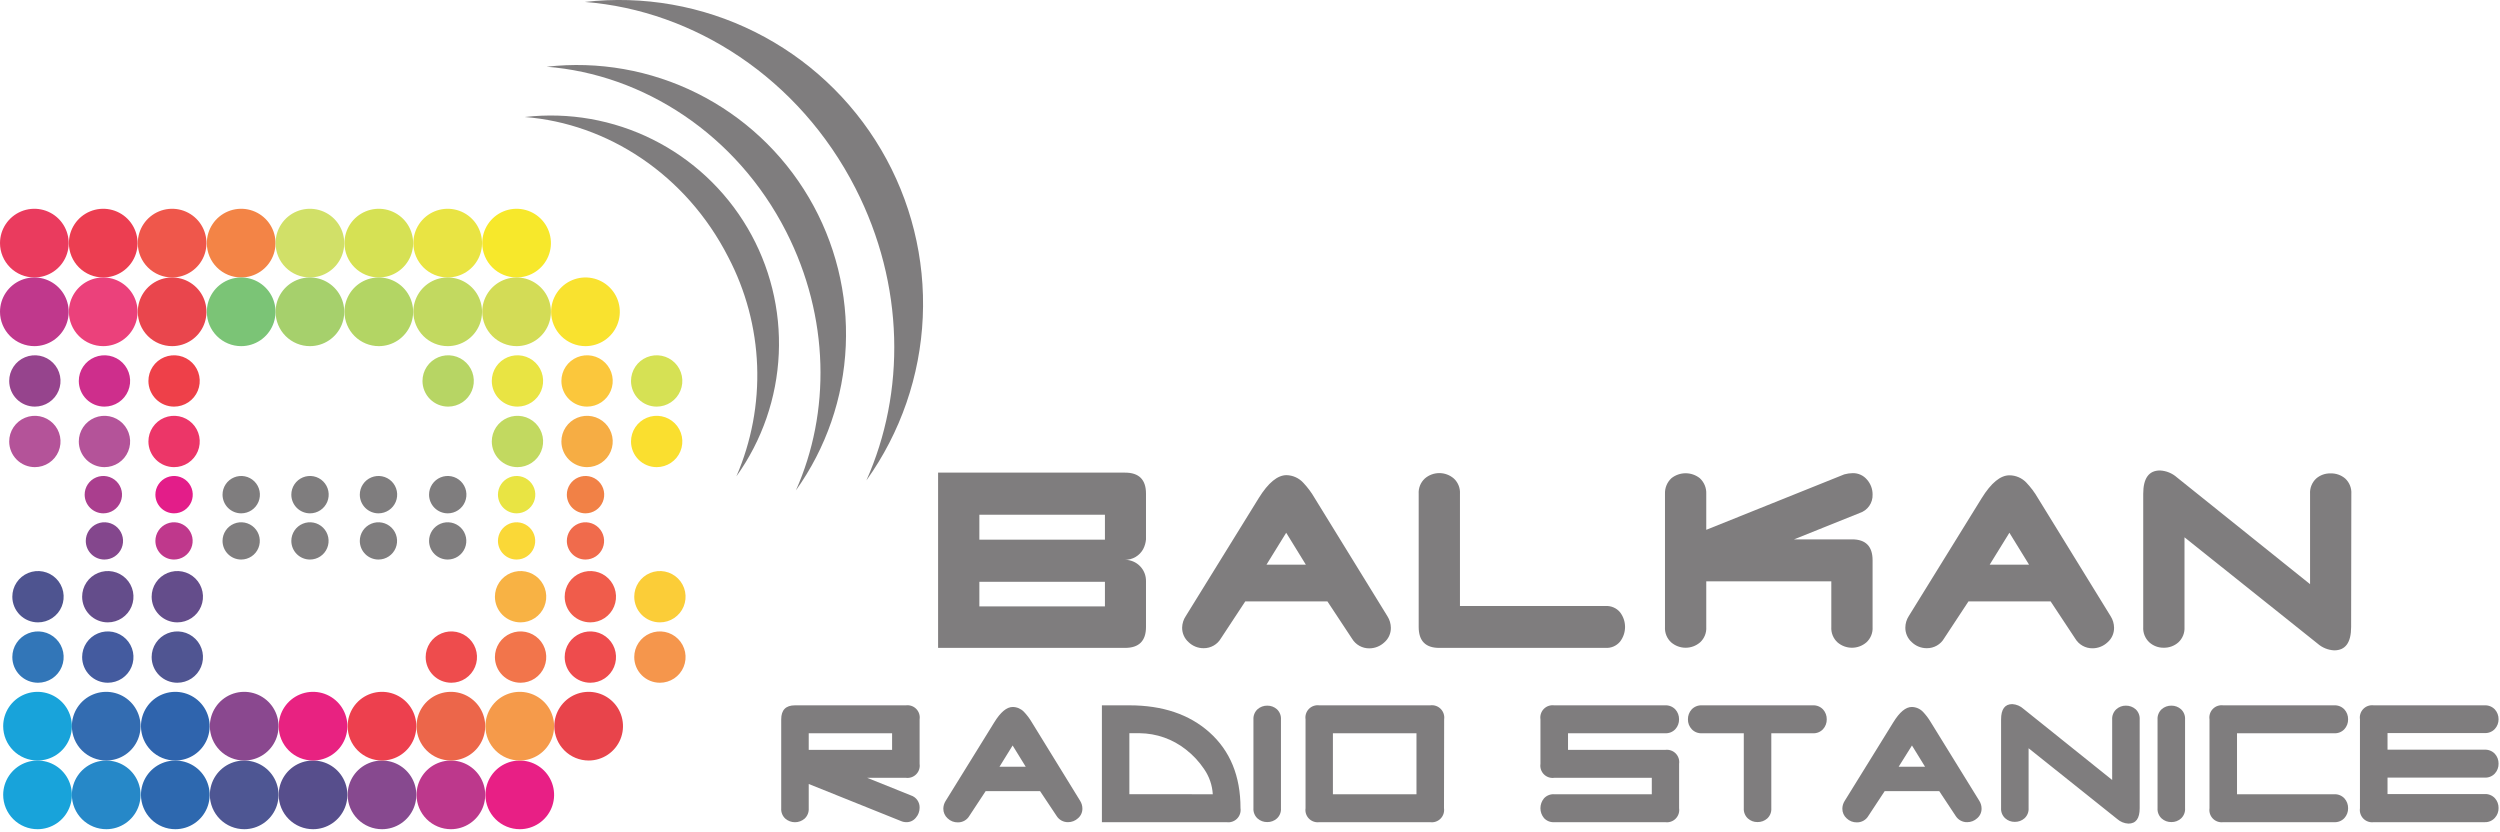<svg width="487" height="162" viewBox="0 0 487 162" fill="none" xmlns="http://www.w3.org/2000/svg">
<g clip-path="url(#clip0_6_409)">
<path d="M223.24 122.129C223.24 124.849 221.88 126.209 219.16 126.209H182.74V92.069H219.16C221.88 92.069 223.24 93.429 223.24 96.169V105.089C223.181 105.738 222.998 106.37 222.7 106.949C222.356 107.587 221.844 108.12 221.221 108.49C220.597 108.86 219.885 109.053 219.16 109.049C219.705 109.052 220.245 109.163 220.746 109.377C221.248 109.59 221.702 109.901 222.082 110.293C222.462 110.684 222.76 111.147 222.959 111.654C223.158 112.162 223.253 112.704 223.24 113.249V122.129ZM215.24 105.129V100.269H190.78V105.129H215.24ZM215.24 118.129V113.329H190.78V118.129H215.24Z" fill="#7F7D7E"/>
<path d="M258.58 117.149H242.58L237.84 124.349C237.499 124.938 237.009 125.425 236.419 125.762C235.829 126.099 235.16 126.274 234.48 126.269C233.385 126.28 232.329 125.86 231.54 125.099C231.137 124.743 230.816 124.304 230.599 123.812C230.382 123.32 230.273 122.787 230.28 122.249C230.3 121.446 230.55 120.665 231 119.999L245.22 96.999C247.06 94.039 248.86 92.559 250.62 92.559C251.225 92.574 251.822 92.709 252.375 92.956C252.927 93.203 253.425 93.558 253.84 93.999C254.719 94.925 255.484 95.953 256.12 97.059L270.28 120.059C270.704 120.73 270.932 121.506 270.94 122.299C270.948 122.84 270.836 123.376 270.613 123.868C270.39 124.361 270.061 124.798 269.65 125.149C268.859 125.885 267.82 126.296 266.74 126.299C266.065 126.306 265.4 126.135 264.81 125.806C264.221 125.476 263.728 124.998 263.38 124.419L258.58 117.149ZM246.71 109.999H254.38L250.55 103.779L246.71 109.999Z" fill="#7F7D7E"/>
<path d="M312.76 126.209H280.36C277.693 126.209 276.36 124.849 276.36 122.129V96.209C276.323 95.651 276.412 95.092 276.619 94.573C276.827 94.054 277.148 93.588 277.56 93.209C278.343 92.532 279.344 92.159 280.38 92.159C281.416 92.159 282.417 92.532 283.2 93.209C283.612 93.588 283.933 94.054 284.141 94.573C284.348 95.092 284.437 95.651 284.4 96.209V118.049H312.78C313.306 118.02 313.832 118.113 314.316 118.322C314.8 118.53 315.229 118.847 315.57 119.249C316.212 120.072 316.561 121.086 316.561 122.129C316.561 123.173 316.212 124.187 315.57 125.009C315.227 125.414 314.795 125.733 314.307 125.942C313.819 126.15 313.289 126.242 312.76 126.209Z" fill="#7F7D7E"/>
<path d="M364.78 122.129C364.817 122.687 364.728 123.247 364.521 123.766C364.313 124.285 363.992 124.751 363.58 125.129C362.797 125.807 361.796 126.18 360.76 126.18C359.724 126.18 358.723 125.807 357.94 125.129C357.528 124.751 357.207 124.285 356.999 123.766C356.792 123.247 356.703 122.687 356.74 122.129V113.249H332.38V122.129C332.417 122.687 332.328 123.247 332.121 123.766C331.913 124.285 331.592 124.751 331.18 125.129C330.397 125.807 329.396 126.18 328.36 126.18C327.324 126.18 326.323 125.807 325.54 125.129C325.128 124.751 324.807 124.285 324.599 123.766C324.392 123.247 324.303 122.687 324.34 122.129V96.209C324.314 95.638 324.414 95.069 324.631 94.54C324.849 94.011 325.18 93.537 325.6 93.149C326.386 92.528 327.358 92.19 328.36 92.19C329.362 92.19 330.334 92.528 331.12 93.149C331.54 93.537 331.871 94.011 332.089 94.54C332.306 95.069 332.406 95.638 332.38 96.209V103.209L359.26 92.409C359.8 92.257 360.359 92.176 360.92 92.169C361.444 92.159 361.964 92.266 362.441 92.482C362.919 92.698 363.342 93.019 363.68 93.419C364.4 94.224 364.792 95.27 364.78 96.349C364.809 97.138 364.58 97.915 364.127 98.561C363.673 99.207 363.021 99.688 362.27 99.929L349.48 105.069H360.78C363.447 105.069 364.78 106.429 364.78 109.149V122.129Z" fill="#7F7D7E"/>
<path d="M399.46 117.149H383.46L378.72 124.349C378.379 124.938 377.889 125.425 377.299 125.762C376.709 126.099 376.04 126.274 375.36 126.269C374.265 126.28 373.209 125.86 372.42 125.099C372.017 124.743 371.696 124.304 371.479 123.812C371.262 123.32 371.153 122.787 371.16 122.249C371.168 121.462 371.397 120.693 371.82 120.029L386.04 97.029C387.88 94.069 389.68 92.589 391.44 92.589C392.053 92.592 392.66 92.719 393.223 92.961C393.787 93.203 394.296 93.556 394.72 93.999C395.598 94.922 396.364 95.946 397 97.049L411.16 120.049C411.584 120.72 411.812 121.496 411.82 122.289C411.828 122.83 411.716 123.366 411.493 123.858C411.27 124.351 410.941 124.788 410.53 125.139C409.739 125.875 408.7 126.286 407.62 126.289C406.945 126.296 406.28 126.125 405.69 125.796C405.101 125.466 404.608 124.988 404.26 124.409L399.46 117.149ZM387.59 109.999H395.26L391.43 103.779L387.59 109.999Z" fill="#7F7D7E"/>
<path d="M458 122.129C458 125.169 456.9 126.689 454.7 126.689C453.502 126.628 452.36 126.163 451.46 125.369L425.54 104.669V122.129C425.577 122.686 425.489 123.245 425.283 123.764C425.077 124.282 424.759 124.749 424.35 125.129C423.562 125.826 422.541 126.201 421.49 126.179C420.458 126.194 419.458 125.819 418.69 125.129C418.281 124.749 417.963 124.282 417.757 123.764C417.551 123.245 417.463 122.686 417.5 122.129V96.209C417.5 93.169 418.59 91.649 420.77 91.649C421.992 91.71 423.156 92.187 424.07 92.999L450 113.799V96.219C449.965 95.662 450.053 95.105 450.259 94.586C450.464 94.067 450.783 93.601 451.19 93.219C451.965 92.547 452.964 92.191 453.99 92.219C455.035 92.184 456.055 92.541 456.85 93.219C457.259 93.6 457.577 94.066 457.783 94.585C457.989 95.104 458.077 95.662 458.04 96.219L458 122.129Z" fill="#7F7D7E"/>
<path d="M179.14 148.799C179.194 149.166 179.163 149.54 179.048 149.892C178.933 150.244 178.738 150.564 178.478 150.828C178.218 151.092 177.901 151.291 177.551 151.411C177.2 151.531 176.827 151.568 176.46 151.519H168.93C170.44 152.139 173.29 153.279 177.46 154.949C177.964 155.114 178.4 155.438 178.703 155.873C179.006 156.308 179.16 156.83 179.14 157.359C179.14 158.075 178.877 158.766 178.4 159.299C178.18 159.574 177.899 159.794 177.58 159.944C177.261 160.093 176.912 160.166 176.56 160.159C176.181 160.158 175.806 160.076 175.46 159.919L157.54 152.719V157.469C157.563 157.841 157.503 158.213 157.364 158.559C157.226 158.905 157.013 159.216 156.74 159.469C156.218 159.922 155.551 160.171 154.86 160.171C154.169 160.171 153.502 159.922 152.98 159.469C152.705 159.217 152.491 158.907 152.353 158.56C152.214 158.214 152.155 157.841 152.18 157.469V140.129C152.18 138.309 153.07 137.399 154.86 137.399H176.46C176.828 137.35 177.202 137.387 177.554 137.508C177.905 137.628 178.223 137.829 178.483 138.094C178.743 138.359 178.938 138.681 179.052 139.034C179.166 139.387 179.196 139.762 179.14 140.129V148.799ZM173.78 146.079V142.839H157.54V146.079H173.78Z" fill="#7F7D7E"/>
<path d="M202.61 154.119H192L188.84 158.919C188.614 159.313 188.288 159.639 187.894 159.864C187.5 160.089 187.053 160.204 186.6 160.199C186.232 160.207 185.865 160.143 185.522 160.009C185.179 159.875 184.866 159.675 184.6 159.419C184.331 159.182 184.117 158.889 183.972 158.561C183.827 158.233 183.755 157.878 183.76 157.519C183.768 156.995 183.92 156.483 184.2 156.039L193.68 140.719C194.907 138.719 196.107 137.719 197.28 137.719C197.683 137.723 198.081 137.806 198.452 137.964C198.822 138.122 199.158 138.351 199.44 138.639C200.021 139.246 200.531 139.917 200.96 140.639L210.41 155.999C210.695 156.448 210.847 156.968 210.85 157.499C210.857 157.86 210.783 158.218 210.634 158.546C210.485 158.875 210.265 159.166 209.99 159.399C209.464 159.89 208.77 160.162 208.05 160.159C207.601 160.166 207.158 160.054 206.765 159.837C206.372 159.619 206.043 159.303 205.81 158.919L202.61 154.119ZM194.7 149.359H199.81L197.26 145.219L194.7 149.359Z" fill="#7F7D7E"/>
<path d="M241.65 157.439C241.704 157.809 241.67 158.186 241.553 158.541C241.435 158.895 241.236 159.217 240.972 159.481C240.708 159.745 240.386 159.944 240.031 160.062C239.677 160.18 239.3 160.213 238.93 160.159H214.65V137.399H220C226.467 137.399 231.663 139.149 235.59 142.649C239.637 146.263 241.657 151.193 241.65 157.439ZM236.25 154.719C236.149 152.966 235.568 151.275 234.57 149.829C233.594 148.368 232.389 147.075 231 145.999C228.434 143.974 225.268 142.859 222 142.829H220V154.709L236.25 154.719Z" fill="#7F7D7E"/>
<path d="M249.53 157.439C249.557 157.811 249.5 158.183 249.363 158.529C249.226 158.876 249.013 159.187 248.74 159.439C248.228 159.901 247.56 160.152 246.87 160.139C246.171 160.155 245.492 159.905 244.97 159.439C244.695 159.188 244.48 158.877 244.342 158.531C244.203 158.185 244.144 157.811 244.17 157.439V140.159C244.147 139.788 244.206 139.415 244.345 139.069C244.483 138.723 244.697 138.413 244.97 138.159C245.494 137.697 246.172 137.448 246.87 137.459C247.559 137.451 248.226 137.701 248.74 138.159C249.012 138.413 249.224 138.724 249.361 139.07C249.498 139.416 249.555 139.788 249.53 140.159V157.439Z" fill="#7F7D7E"/>
<path d="M281.29 157.439C281.344 157.809 281.31 158.186 281.193 158.541C281.075 158.895 280.876 159.217 280.612 159.481C280.348 159.745 280.026 159.944 279.671 160.062C279.317 160.18 278.94 160.213 278.57 160.159H257C256.633 160.208 256.26 160.171 255.909 160.051C255.559 159.931 255.241 159.732 254.982 159.468C254.722 159.204 254.527 158.884 254.412 158.532C254.297 158.18 254.266 157.806 254.32 157.439V140.129C254.264 139.762 254.294 139.387 254.408 139.034C254.522 138.681 254.717 138.359 254.977 138.094C255.237 137.829 255.555 137.628 255.906 137.508C256.258 137.387 256.632 137.35 257 137.399H278.6C278.97 137.348 279.347 137.382 279.702 137.501C280.056 137.62 280.378 137.82 280.642 138.085C280.906 138.35 281.104 138.672 281.222 139.027C281.34 139.382 281.373 139.759 281.32 140.129L281.29 157.439ZM275.93 154.719V142.839H259.65V154.719H275.93Z" fill="#7F7D7E"/>
<path d="M327.09 157.439C327.144 157.809 327.11 158.186 326.993 158.541C326.875 158.895 326.676 159.217 326.412 159.481C326.148 159.745 325.826 159.944 325.471 160.062C325.117 160.18 324.74 160.213 324.37 160.159H302.77C302.398 160.185 302.025 160.126 301.679 159.988C301.332 159.849 301.022 159.635 300.77 159.359C300.321 158.82 300.075 158.141 300.075 157.439C300.075 156.738 300.321 156.058 300.77 155.519C301.022 155.244 301.332 155.029 301.679 154.891C302.025 154.752 302.398 154.694 302.77 154.719H321.77V151.519H302.77C302.402 151.57 302.028 151.534 301.676 151.415C301.325 151.296 301.006 151.096 300.745 150.832C300.484 150.568 300.288 150.247 300.172 149.894C300.057 149.541 300.025 149.167 300.08 148.799V140.129C300.024 139.762 300.054 139.387 300.168 139.034C300.282 138.681 300.477 138.359 300.737 138.094C300.997 137.829 301.315 137.628 301.666 137.508C302.018 137.387 302.392 137.35 302.76 137.399H324.36C324.732 137.379 325.103 137.44 325.449 137.578C325.794 137.716 326.105 137.928 326.36 138.199C326.835 138.725 327.092 139.411 327.08 140.119C327.095 140.828 326.838 141.516 326.36 142.039C326.106 142.311 325.795 142.524 325.449 142.662C325.103 142.8 324.732 142.861 324.36 142.839H305.45V146.079H324.37C324.74 146.026 325.117 146.059 325.471 146.177C325.826 146.294 326.148 146.493 326.412 146.757C326.676 147.022 326.875 147.344 326.993 147.698C327.11 148.053 327.144 148.43 327.09 148.799V157.439Z" fill="#7F7D7E"/>
<path d="M353.13 142.839H345.05V157.439C345.076 157.811 345.019 158.183 344.882 158.529C344.745 158.875 344.533 159.186 344.26 159.439C343.735 159.906 343.052 160.156 342.35 160.139C341.664 160.15 340.999 159.9 340.49 159.439C340.216 159.187 340.002 158.876 339.864 158.53C339.725 158.184 339.666 157.811 339.69 157.439V142.839H331.54C331.168 142.861 330.797 142.8 330.451 142.662C330.105 142.524 329.794 142.311 329.54 142.039C329.055 141.519 328.793 140.83 328.81 140.119C328.798 139.411 329.055 138.725 329.53 138.199C329.786 137.929 330.097 137.718 330.442 137.58C330.787 137.442 331.159 137.38 331.53 137.399H353.13C353.502 137.379 353.873 137.44 354.219 137.578C354.564 137.716 354.875 137.928 355.13 138.199C355.605 138.725 355.862 139.411 355.85 140.119C355.865 140.828 355.608 141.516 355.13 142.039C354.876 142.312 354.566 142.526 354.22 142.664C353.874 142.802 353.502 142.862 353.13 142.839Z" fill="#7F7D7E"/>
<path d="M377.77 154.119H367.13L363.97 158.919C363.744 159.313 363.418 159.639 363.024 159.864C362.63 160.089 362.183 160.204 361.73 160.199C361.362 160.207 360.995 160.143 360.652 160.009C360.309 159.875 359.996 159.675 359.73 159.419C359.461 159.182 359.247 158.889 359.102 158.561C358.957 158.233 358.885 157.878 358.89 157.519C358.898 156.995 359.05 156.483 359.33 156.039L368.81 140.719C370.037 138.719 371.237 137.719 372.41 137.719C372.813 137.723 373.211 137.806 373.582 137.964C373.952 138.122 374.288 138.351 374.57 138.639C375.151 139.246 375.661 139.917 376.09 140.639L385.57 155.999C385.855 156.448 386.007 156.968 386.01 157.499C386.017 157.86 385.943 158.218 385.794 158.546C385.645 158.875 385.425 159.166 385.15 159.399C384.624 159.89 383.93 160.162 383.21 160.159C382.774 160.169 382.342 160.067 381.955 159.864C381.569 159.662 381.24 159.364 381 158.999L377.77 154.119ZM369.86 149.359H375L372.45 145.219L369.86 149.359Z" fill="#7F7D7E"/>
<path d="M416.81 157.439C416.81 159.439 416.08 160.439 414.61 160.439C413.811 160.399 413.05 160.089 412.45 159.559L395.17 145.759V157.399C395.197 157.771 395.14 158.143 395.003 158.489C394.866 158.836 394.653 159.147 394.38 159.399C393.855 159.866 393.172 160.116 392.47 160.099C391.784 160.11 391.119 159.86 390.61 159.399C390.335 159.148 390.12 158.837 389.982 158.491C389.843 158.145 389.784 157.771 389.81 157.399V140.159C389.81 138.159 390.54 137.159 392 137.159C392.811 137.212 393.58 137.54 394.18 138.089L411.45 151.939V140.169C411.427 139.798 411.486 139.425 411.625 139.079C411.763 138.733 411.977 138.422 412.25 138.169C412.758 137.706 413.423 137.453 414.11 137.459C414.811 137.448 415.492 137.697 416.02 138.159C416.292 138.413 416.504 138.724 416.641 139.07C416.778 139.416 416.835 139.788 416.81 140.159V157.439Z" fill="#7F7D7E"/>
<path d="M425.65 157.439C425.677 157.811 425.62 158.183 425.483 158.529C425.346 158.876 425.133 159.187 424.86 159.439C424.348 159.901 423.68 160.152 422.99 160.139C422.291 160.155 421.612 159.905 421.09 159.439C420.815 159.188 420.6 158.877 420.462 158.531C420.323 158.185 420.264 157.811 420.29 157.439V140.159C420.267 139.788 420.326 139.415 420.465 139.069C420.603 138.723 420.817 138.413 421.09 138.159C421.614 137.697 422.292 137.448 422.99 137.459C423.679 137.451 424.346 137.701 424.86 138.159C425.132 138.413 425.344 138.724 425.481 139.07C425.618 139.416 425.675 139.788 425.65 140.159V157.439Z" fill="#7F7D7E"/>
<path d="M454.69 160.159H433.09C432.723 160.208 432.35 160.171 431.999 160.051C431.649 159.931 431.331 159.732 431.072 159.468C430.812 159.204 430.617 158.884 430.502 158.532C430.387 158.18 430.356 157.806 430.41 157.439V140.129C430.354 139.762 430.384 139.387 430.498 139.034C430.612 138.681 430.807 138.359 431.067 138.094C431.327 137.829 431.645 137.628 431.996 137.508C432.348 137.387 432.722 137.35 433.09 137.399H454.69C455.062 137.379 455.433 137.44 455.779 137.578C456.124 137.716 456.435 137.928 456.69 138.199C457.165 138.725 457.422 139.411 457.41 140.119C457.425 140.828 457.168 141.516 456.69 142.039C456.436 142.312 456.126 142.526 455.78 142.664C455.434 142.802 455.062 142.862 454.69 142.839H435.77V154.719H454.69C455.062 154.699 455.433 154.76 455.779 154.898C456.124 155.036 456.435 155.248 456.69 155.519C457.165 156.045 457.422 156.731 457.41 157.439C457.425 158.148 457.168 158.836 456.69 159.359C456.436 159.632 456.126 159.846 455.78 159.984C455.434 160.122 455.062 160.182 454.69 160.159Z" fill="#7F7D7E"/>
<path d="M484 160.159H462.4C462.033 160.208 461.66 160.171 461.309 160.051C460.959 159.931 460.641 159.732 460.382 159.468C460.122 159.204 459.927 158.884 459.812 158.532C459.697 158.18 459.666 157.806 459.72 157.439V140.129C459.664 139.762 459.694 139.387 459.808 139.034C459.922 138.681 460.117 138.359 460.377 138.094C460.637 137.829 460.955 137.628 461.306 137.508C461.658 137.387 462.032 137.35 462.4 137.399H484C484.371 137.38 484.743 137.442 485.088 137.58C485.433 137.718 485.744 137.929 486 138.199C486.475 138.725 486.732 139.411 486.72 140.119C486.725 140.814 486.468 141.486 486 141.999C485.746 142.271 485.435 142.484 485.089 142.622C484.743 142.76 484.372 142.821 484 142.799H465.09V146.039H484C484.371 146.02 484.743 146.082 485.088 146.22C485.433 146.358 485.744 146.569 486 146.839C486.475 147.365 486.732 148.051 486.72 148.759C486.735 149.468 486.478 150.156 486 150.679C485.746 150.951 485.435 151.164 485.089 151.302C484.743 151.44 484.372 151.501 484 151.479H465.09V154.679H484C484.371 154.66 484.743 154.722 485.088 154.86C485.433 154.998 485.744 155.209 486 155.479C486.475 156.005 486.732 156.691 486.72 157.399C486.735 158.108 486.478 158.796 486 159.319C485.749 159.598 485.44 159.818 485.094 159.964C484.748 160.109 484.375 160.176 484 160.159Z" fill="#7F7D7E"/>
<path d="M6.71 54.049C8.032 54.045 9.324 53.65 10.421 52.912C11.519 52.175 12.373 51.129 12.877 49.906C13.38 48.683 13.509 47.339 13.249 46.042C12.989 44.746 12.35 43.556 11.414 42.622C10.477 41.688 9.285 41.053 7.988 40.797C6.691 40.54 5.347 40.674 4.125 41.181C2.904 41.688 1.86 42.545 1.126 43.645C0.392 44.745 5.90895e-06 46.037 0 47.359C0.001 48.239 0.176 49.11 0.514 49.923C0.852 50.735 1.346 51.473 1.969 52.094C2.593 52.715 3.332 53.208 4.145 53.543C4.959 53.879 5.83 54.051 6.71 54.049Z" fill="#EA3B5E"/>
<path d="M20.13 54.049C21.452 54.045 22.744 53.65 23.841 52.912C24.939 52.175 25.793 51.129 26.297 49.906C26.8 48.683 26.929 47.339 26.669 46.042C26.409 44.746 25.77 43.556 24.834 42.622C23.897 41.688 22.705 41.053 21.408 40.797C20.111 40.54 18.767 40.674 17.545 41.181C16.324 41.688 15.28 42.545 14.546 43.645C13.812 44.745 13.42 46.037 13.42 47.359C13.42 48.24 13.594 49.111 13.931 49.924C14.269 50.737 14.763 51.476 15.386 52.097C16.01 52.718 16.75 53.211 17.564 53.546C18.378 53.881 19.25 54.052 20.13 54.049Z" fill="#EC3E51"/>
<path d="M33.55 54.049C34.872 54.045 36.164 53.65 37.261 52.912C38.359 52.175 39.213 51.129 39.717 49.906C40.22 48.683 40.349 47.339 40.089 46.042C39.829 44.746 39.19 43.556 38.254 42.622C37.317 41.688 36.125 41.053 34.828 40.797C33.531 40.54 32.187 40.674 30.965 41.181C29.744 41.688 28.7 42.545 27.966 43.645C27.232 44.745 26.84 46.037 26.84 47.359C26.841 48.239 27.016 49.11 27.354 49.923C27.692 50.735 28.186 51.473 28.809 52.094C29.433 52.715 30.172 53.208 30.985 53.543C31.799 53.879 32.67 54.051 33.55 54.049Z" fill="#EF574B"/>
<path d="M47 54.049C48.322 54.045 49.614 53.65 50.711 52.912C51.809 52.175 52.663 51.129 53.166 49.906C53.67 48.683 53.799 47.339 53.539 46.042C53.279 44.746 52.64 43.556 51.703 42.622C50.767 41.688 49.575 41.053 48.278 40.797C46.981 40.54 45.636 40.674 44.415 41.181C43.194 41.688 42.15 42.545 41.416 43.645C40.682 44.745 40.29 46.037 40.29 47.359C40.29 48.24 40.464 49.111 40.801 49.924C41.139 50.737 41.633 51.476 42.257 52.097C42.88 52.718 43.62 53.211 44.434 53.546C45.248 53.881 46.12 54.052 47 54.049Z" fill="#F38446"/>
<path d="M60.39 54.049C61.712 54.045 63.004 53.65 64.101 52.912C65.199 52.175 66.053 51.129 66.556 49.906C67.06 48.683 67.189 47.339 66.929 46.042C66.669 44.746 66.03 43.556 65.094 42.622C64.157 41.688 62.965 41.053 61.668 40.797C60.371 40.54 59.026 40.674 57.805 41.181C56.584 41.688 55.54 42.545 54.806 43.645C54.072 44.745 53.68 46.037 53.68 47.359C53.68 48.24 53.854 49.111 54.191 49.924C54.529 50.737 55.023 51.476 55.647 52.097C56.27 52.718 57.01 53.211 57.824 53.546C58.638 53.881 59.51 54.052 60.39 54.049Z" fill="#D1E068"/>
<path d="M73.81 54.049C75.132 54.045 76.424 53.65 77.521 52.912C78.619 52.175 79.473 51.129 79.977 49.906C80.48 48.683 80.609 47.339 80.349 46.042C80.089 44.746 79.45 43.556 78.513 42.622C77.577 41.688 76.385 41.053 75.088 40.797C73.791 40.54 72.447 40.674 71.225 41.181C70.004 41.688 68.96 42.545 68.226 43.645C67.492 44.745 67.1 46.037 67.1 47.359C67.101 48.239 67.276 49.11 67.614 49.923C67.952 50.735 68.446 51.473 69.07 52.094C69.692 52.715 70.432 53.208 71.245 53.543C72.059 53.879 72.93 54.051 73.81 54.049Z" fill="#D6E154"/>
<path d="M87.22 54.049C88.543 54.047 89.835 53.653 90.934 52.917C92.033 52.181 92.889 51.135 93.394 49.913C93.898 48.69 94.029 47.345 93.77 46.048C93.511 44.751 92.873 43.56 91.937 42.625C91.001 41.691 89.809 41.055 88.511 40.797C87.214 40.54 85.869 40.673 84.647 41.18C83.426 41.686 82.381 42.544 81.647 43.644C80.912 44.744 80.52 46.037 80.52 47.359C80.52 48.239 80.693 49.11 81.03 49.922C81.367 50.734 81.861 51.472 82.483 52.093C83.105 52.715 83.844 53.207 84.657 53.543C85.47 53.879 86.341 54.051 87.22 54.049Z" fill="#E9E443"/>
<path d="M100.65 54.049C101.972 54.045 103.264 53.65 104.361 52.912C105.459 52.175 106.313 51.129 106.816 49.906C107.32 48.683 107.449 47.339 107.189 46.042C106.929 44.746 106.29 43.556 105.353 42.622C104.417 41.688 103.225 41.053 101.928 40.797C100.631 40.54 99.287 40.674 98.065 41.181C96.844 41.688 95.8 42.545 95.066 43.645C94.332 44.745 93.94 46.037 93.94 47.359C93.941 48.239 94.116 49.11 94.454 49.923C94.792 50.735 95.286 51.473 95.909 52.094C96.532 52.715 97.272 53.208 98.085 53.543C98.899 53.879 99.77 54.051 100.65 54.049Z" fill="#F7E82B"/>
<path d="M6.71 67.429C8.032 67.425 9.324 67.03 10.421 66.292C11.519 65.555 12.373 64.508 12.877 63.286C13.38 62.063 13.509 60.718 13.249 59.422C12.989 58.126 12.35 56.935 11.414 56.002C10.477 55.068 9.285 54.433 7.988 54.176C6.691 53.92 5.347 54.054 4.125 54.561C2.904 55.068 1.86 55.925 1.126 57.025C0.392 58.124 5.90895e-06 59.417 0 60.739C0.005 62.516 0.715 64.217 1.972 65.471C3.23 66.725 4.934 67.429 6.71 67.429Z" fill="#C0388C"/>
<path d="M20.13 67.429C21.452 67.425 22.744 67.03 23.841 66.292C24.939 65.555 25.793 64.508 26.297 63.286C26.8 62.063 26.929 60.718 26.669 59.422C26.409 58.126 25.77 56.935 24.834 56.002C23.897 55.068 22.705 54.433 21.408 54.176C20.111 53.92 18.767 54.054 17.545 54.561C16.324 55.068 15.28 55.925 14.546 57.025C13.812 58.124 13.42 59.417 13.42 60.739C13.421 61.619 13.596 62.49 13.934 63.303C14.272 64.115 14.766 64.853 15.389 65.474C16.012 66.095 16.752 66.588 17.565 66.923C18.379 67.259 19.25 67.431 20.13 67.429Z" fill="#EB417B"/>
<path d="M33.55 67.429C34.872 67.425 36.164 67.03 37.261 66.292C38.359 65.555 39.213 64.508 39.717 63.286C40.22 62.063 40.349 60.718 40.089 59.422C39.829 58.126 39.19 56.935 38.254 56.002C37.317 55.068 36.125 54.433 34.828 54.176C33.531 53.92 32.187 54.054 30.965 54.561C29.744 55.068 28.7 55.925 27.966 57.025C27.232 58.124 26.84 59.417 26.84 60.739C26.845 62.516 27.555 64.217 28.812 65.471C30.07 66.725 31.774 67.429 33.55 67.429Z" fill="#E9464D"/>
<path d="M47 67.429C48.322 67.425 49.614 67.03 50.711 66.292C51.809 65.555 52.663 64.508 53.166 63.286C53.67 62.063 53.799 60.718 53.539 59.422C53.279 58.126 52.64 56.935 51.703 56.002C50.767 55.068 49.575 54.433 48.278 54.176C46.981 53.92 45.636 54.054 44.415 54.561C43.194 55.068 42.15 55.925 41.416 57.025C40.682 58.124 40.29 59.417 40.29 60.739C40.291 61.619 40.466 62.49 40.804 63.303C41.142 64.115 41.636 64.853 42.26 65.474C42.883 66.095 43.622 66.588 44.435 66.923C45.249 67.259 46.12 67.431 47 67.429Z" fill="#7BC476"/>
<path d="M60.39 67.429C61.712 67.425 63.004 67.03 64.101 66.292C65.199 65.555 66.053 64.508 66.556 63.286C67.06 62.063 67.189 60.718 66.929 59.422C66.669 58.126 66.03 56.935 65.094 56.002C64.157 55.068 62.965 54.433 61.668 54.176C60.371 53.92 59.026 54.054 57.805 54.561C56.584 55.068 55.54 55.925 54.806 57.025C54.072 58.124 53.68 59.417 53.68 60.739C53.681 61.619 53.856 62.49 54.194 63.303C54.532 64.115 55.026 64.853 55.65 65.474C56.273 66.095 57.012 66.588 57.825 66.923C58.639 67.259 59.51 67.431 60.39 67.429Z" fill="#A6D06C"/>
<path d="M73.81 67.429C75.132 67.425 76.424 67.03 77.521 66.292C78.619 65.555 79.473 64.508 79.977 63.286C80.48 62.063 80.609 60.718 80.349 59.422C80.089 58.126 79.45 56.935 78.513 56.002C77.577 55.068 76.385 54.433 75.088 54.176C73.791 53.92 72.447 54.054 71.225 54.561C70.004 55.068 68.96 55.925 68.226 57.025C67.492 58.124 67.1 59.417 67.1 60.739C67.105 62.516 67.815 64.217 69.072 65.471C70.33 66.725 72.034 67.429 73.81 67.429Z" fill="#B3D564"/>
<path d="M87.22 67.429C88.543 67.427 89.835 67.033 90.934 66.297C92.033 65.561 92.889 64.515 93.394 63.293C93.898 62.07 94.029 60.725 93.77 59.428C93.511 58.131 92.873 56.94 91.937 56.005C91.001 55.071 89.809 54.435 88.511 54.177C87.214 53.92 85.869 54.053 84.647 54.56C83.426 55.066 82.381 55.924 81.647 57.024C80.912 58.124 80.52 59.417 80.52 60.739C80.523 62.515 81.23 64.216 82.486 65.471C83.742 66.725 85.445 67.429 87.22 67.429Z" fill="#C2D960"/>
<path d="M100.65 67.429C101.972 67.425 103.264 67.03 104.361 66.292C105.459 65.555 106.313 64.508 106.816 63.286C107.32 62.063 107.449 60.718 107.189 59.422C106.929 58.126 106.29 56.935 105.353 56.002C104.417 55.068 103.225 54.433 101.928 54.176C100.631 53.92 99.287 54.054 98.065 54.561C96.844 55.068 95.8 55.925 95.066 57.025C94.332 58.124 93.94 59.417 93.94 60.739C93.945 62.516 94.655 64.217 95.912 65.471C97.17 66.725 98.874 67.429 100.65 67.429Z" fill="#D3DC56"/>
<path d="M114.07 67.429C115.392 67.425 116.684 67.03 117.781 66.292C118.879 65.555 119.733 64.508 120.236 63.286C120.74 62.063 120.869 60.718 120.609 59.422C120.349 58.126 119.71 56.935 118.773 56.002C117.837 55.068 116.645 54.433 115.348 54.176C114.051 53.92 112.707 54.054 111.485 54.561C110.264 55.068 109.22 55.925 108.486 57.025C107.752 58.124 107.36 59.417 107.36 60.739C107.361 61.619 107.536 62.49 107.874 63.303C108.212 64.115 108.706 64.853 109.329 65.474C109.953 66.095 110.692 66.588 111.505 66.923C112.319 67.259 113.19 67.431 114.07 67.429Z" fill="#F9E22F"/>
<path d="M6.79 79.209C7.779 79.209 8.746 78.916 9.568 78.367C10.39 77.817 11.031 77.037 11.409 76.123C11.788 75.209 11.887 74.204 11.694 73.234C11.501 72.264 11.025 71.373 10.325 70.674C9.626 69.975 8.735 69.498 7.765 69.305C6.796 69.113 5.79 69.212 4.877 69.59C3.963 69.968 3.182 70.609 2.633 71.432C2.083 72.254 1.79 73.221 1.79 74.209C1.79 75.535 2.317 76.807 3.254 77.745C4.192 78.683 5.464 79.209 6.79 79.209Z" fill="#96448D"/>
<path d="M20.35 79.209C21.339 79.209 22.306 78.916 23.128 78.367C23.95 77.817 24.591 77.037 24.969 76.123C25.348 75.209 25.447 74.204 25.254 73.234C25.061 72.264 24.585 71.373 23.886 70.674C23.186 69.975 22.295 69.498 21.326 69.305C20.355 69.113 19.35 69.212 18.437 69.59C17.523 69.968 16.742 70.609 16.193 71.432C15.643 72.254 15.35 73.221 15.35 74.209C15.35 75.535 15.877 76.807 16.814 77.745C17.752 78.683 19.024 79.209 20.35 79.209Z" fill="#CE2E8C"/>
<path d="M33.91 79.209C34.899 79.209 35.866 78.916 36.688 78.367C37.51 77.817 38.151 77.037 38.529 76.123C38.908 75.209 39.007 74.204 38.814 73.234C38.621 72.264 38.145 71.373 37.446 70.674C36.746 69.975 35.855 69.498 34.886 69.305C33.916 69.113 32.91 69.212 31.997 69.59C31.083 69.968 30.302 70.609 29.753 71.432C29.203 72.254 28.91 73.221 28.91 74.209C28.91 75.535 29.437 76.807 30.375 77.745C31.312 78.683 32.584 79.209 33.91 79.209Z" fill="#EE4049"/>
<path d="M6.79 90.999C7.779 90.999 8.746 90.706 9.568 90.157C10.39 89.607 11.031 88.826 11.409 87.913C11.788 86.999 11.887 85.994 11.694 85.024C11.501 84.054 11.025 83.163 10.325 82.464C9.626 81.765 8.735 81.288 7.765 81.096C6.796 80.903 5.79 81.002 4.877 81.38C3.963 81.758 3.182 82.399 2.633 83.222C2.083 84.044 1.79 85.01 1.79 85.999C1.79 87.326 2.317 88.597 3.254 89.535C4.192 90.473 5.464 90.999 6.79 90.999Z" fill="#B45399"/>
<path d="M20.35 90.999C21.339 90.999 22.306 90.706 23.128 90.157C23.95 89.607 24.591 88.826 24.969 87.913C25.348 86.999 25.447 85.994 25.254 85.024C25.061 84.054 24.585 83.163 23.886 82.464C23.186 81.765 22.295 81.288 21.326 81.096C20.355 80.903 19.35 81.002 18.437 81.38C17.523 81.758 16.742 82.399 16.193 83.222C15.643 84.044 15.35 85.01 15.35 85.999C15.35 87.326 15.877 88.597 16.814 89.535C17.752 90.473 19.024 90.999 20.35 90.999Z" fill="#B45399"/>
<path d="M33.91 90.999C34.899 90.999 35.866 90.706 36.688 90.157C37.51 89.607 38.151 88.826 38.529 87.913C38.908 86.999 39.007 85.994 38.814 85.024C38.621 84.054 38.145 83.163 37.446 82.464C36.746 81.765 35.855 81.288 34.886 81.096C33.916 80.903 32.91 81.002 31.997 81.38C31.083 81.758 30.302 82.399 29.753 83.222C29.203 84.044 28.91 85.01 28.91 85.999C28.91 87.326 29.437 88.597 30.375 89.535C31.312 90.473 32.584 90.999 33.91 90.999Z" fill="#EC3668"/>
<path d="M100.8 79.209C101.789 79.209 102.756 78.916 103.578 78.367C104.4 77.817 105.041 77.037 105.419 76.123C105.798 75.209 105.897 74.204 105.704 73.234C105.511 72.264 105.035 71.373 104.336 70.674C103.636 69.975 102.745 69.498 101.775 69.305C100.806 69.113 99.8 69.212 98.887 69.59C97.973 69.968 97.192 70.609 96.643 71.432C96.093 72.254 95.8 73.221 95.8 74.209C95.8 75.535 96.327 76.807 97.264 77.745C98.202 78.683 99.474 79.209 100.8 79.209Z" fill="#E9E443"/>
<path d="M114.36 79.209C115.349 79.209 116.316 78.916 117.138 78.367C117.96 77.817 118.601 77.037 118.979 76.123C119.358 75.209 119.457 74.204 119.264 73.234C119.071 72.264 118.595 71.373 117.896 70.674C117.196 69.975 116.305 69.498 115.335 69.305C114.366 69.113 113.36 69.212 112.447 69.59C111.533 69.968 110.752 70.609 110.203 71.432C109.653 72.254 109.36 73.221 109.36 74.209C109.36 75.535 109.887 76.807 110.824 77.745C111.762 78.683 113.034 79.209 114.36 79.209Z" fill="#FBC73C"/>
<path d="M127.92 79.209C128.909 79.209 129.876 78.916 130.698 78.367C131.52 77.817 132.161 77.037 132.539 76.123C132.918 75.209 133.017 74.204 132.824 73.234C132.631 72.264 132.155 71.373 131.456 70.674C130.756 69.975 129.865 69.498 128.895 69.305C127.926 69.113 126.92 69.212 126.007 69.59C125.093 69.968 124.312 70.609 123.763 71.432C123.213 72.254 122.92 73.221 122.92 74.209C122.92 75.535 123.447 76.807 124.384 77.745C125.322 78.683 126.594 79.209 127.92 79.209Z" fill="#D6E154"/>
<path d="M100.8 90.999C101.789 90.999 102.756 90.706 103.578 90.157C104.4 89.607 105.041 88.826 105.419 87.913C105.798 86.999 105.897 85.994 105.704 85.024C105.511 84.054 105.035 83.163 104.336 82.464C103.636 81.765 102.745 81.288 101.775 81.096C100.806 80.903 99.8 81.002 98.887 81.38C97.973 81.758 97.192 82.399 96.643 83.222C96.093 84.044 95.8 85.01 95.8 85.999C95.8 87.326 96.327 88.597 97.264 89.535C98.202 90.473 99.474 90.999 100.8 90.999Z" fill="#C2D960"/>
<path d="M114.36 90.999C115.349 90.999 116.316 90.706 117.138 90.157C117.96 89.607 118.601 88.826 118.979 87.913C119.358 86.999 119.457 85.994 119.264 85.024C119.071 84.054 118.595 83.163 117.896 82.464C117.196 81.765 116.305 81.288 115.335 81.096C114.366 80.903 113.36 81.002 112.447 81.38C111.533 81.758 110.752 82.399 110.203 83.222C109.653 84.044 109.36 85.01 109.36 85.999C109.36 87.326 109.887 88.597 110.824 89.535C111.762 90.473 113.034 90.999 114.36 90.999Z" fill="#F6AD44"/>
<path d="M127.92 90.999C128.909 90.999 129.876 90.706 130.698 90.157C131.52 89.607 132.161 88.826 132.539 87.913C132.918 86.999 133.017 85.994 132.824 85.024C132.631 84.054 132.155 83.163 131.456 82.464C130.756 81.765 129.865 81.288 128.895 81.096C127.926 80.903 126.92 81.002 126.007 81.38C125.093 81.758 124.312 82.399 123.763 83.222C123.213 84.044 122.92 85.01 122.92 85.999C122.92 87.326 123.447 88.597 124.384 89.535C125.322 90.473 126.594 90.999 127.92 90.999Z" fill="#FADF2F"/>
<path d="M87.3 79.209C88.289 79.209 89.256 78.916 90.078 78.367C90.9 77.817 91.541 77.037 91.919 76.123C92.298 75.209 92.397 74.204 92.204 73.234C92.011 72.264 91.535 71.373 90.835 70.674C90.136 69.975 89.245 69.498 88.275 69.305C87.305 69.113 86.3 69.212 85.387 69.59C84.473 69.968 83.692 70.609 83.143 71.432C82.593 72.254 82.3 73.221 82.3 74.209C82.3 75.535 82.827 76.807 83.764 77.745C84.702 78.683 85.974 79.209 87.3 79.209Z" fill="#B7D564"/>
<path d="M114.07 99.999C114.789 99.997 115.492 99.782 116.09 99.381C116.687 98.98 117.152 98.411 117.426 97.746C117.7 97.08 117.77 96.349 117.629 95.643C117.487 94.938 117.14 94.29 116.63 93.782C116.121 93.274 115.472 92.928 114.766 92.789C114.061 92.649 113.329 92.722 112.665 92.998C112 93.273 111.432 93.74 111.033 94.338C110.633 94.937 110.42 95.64 110.42 96.359C110.42 96.838 110.514 97.312 110.698 97.755C110.882 98.197 111.151 98.599 111.49 98.937C111.829 99.275 112.231 99.543 112.674 99.725C113.117 99.908 113.591 100.001 114.07 99.999Z" fill="#F18146"/>
<path d="M114.07 108.999C114.787 108.995 115.487 108.779 116.081 108.378C116.676 107.977 117.138 107.408 117.409 106.745C117.681 106.081 117.75 105.352 117.608 104.649C117.465 103.946 117.118 103.301 116.61 102.796C116.101 102.29 115.454 101.946 114.751 101.808C114.047 101.669 113.318 101.742 112.656 102.018C111.994 102.293 111.428 102.758 111.03 103.355C110.632 103.951 110.42 104.652 110.42 105.369C110.42 105.848 110.515 106.321 110.698 106.763C110.882 107.205 111.151 107.606 111.49 107.943C111.829 108.281 112.232 108.548 112.675 108.729C113.117 108.91 113.592 109.002 114.07 108.999Z" fill="#F06B4C"/>
<path d="M100.65 99.999C101.37 99.997 102.073 99.782 102.671 99.38C103.268 98.979 103.733 98.409 104.007 97.743C104.28 97.077 104.35 96.345 104.208 95.639C104.066 94.934 103.717 94.286 103.207 93.778C102.696 93.271 102.047 92.926 101.34 92.787C100.634 92.649 99.902 92.723 99.238 93C98.573 93.278 98.006 93.746 97.608 94.346C97.21 94.945 96.998 95.65 97 96.369C97.001 96.847 97.097 97.32 97.281 97.762C97.465 98.203 97.734 98.603 98.073 98.94C98.412 99.277 98.814 99.544 99.256 99.726C99.698 99.908 100.172 100.001 100.65 99.999Z" fill="#E9E443"/>
<path d="M100.65 108.999C101.368 108.995 102.069 108.779 102.663 108.377C103.258 107.974 103.72 107.405 103.991 106.74C104.262 106.075 104.33 105.345 104.186 104.642C104.042 103.938 103.693 103.293 103.183 102.789C102.672 102.284 102.023 101.942 101.319 101.805C100.614 101.669 99.884 101.745 99.222 102.023C98.561 102.302 97.996 102.77 97.601 103.369C97.205 103.969 96.996 104.671 97 105.389C97.003 105.866 97.099 106.338 97.284 106.777C97.469 107.216 97.738 107.615 98.077 107.95C98.416 108.286 98.818 108.551 99.259 108.731C99.701 108.911 100.173 109.002 100.65 108.999Z" fill="#FAD837"/>
<path d="M87.22 99.999C87.94 99.999 88.644 99.786 89.242 99.386C89.841 98.986 90.307 98.418 90.583 97.752C90.858 97.087 90.93 96.355 90.79 95.649C90.65 94.943 90.303 94.295 89.794 93.785C89.285 93.276 88.636 92.93 87.93 92.789C87.224 92.649 86.492 92.721 85.827 92.996C85.162 93.272 84.593 93.739 84.194 94.337C83.793 94.936 83.58 95.639 83.58 96.359C83.58 97.325 83.963 98.251 84.646 98.933C85.329 99.616 86.255 99.999 87.22 99.999Z" fill="#7F7D7E"/>
<path d="M87.22 108.999C87.938 108.997 88.638 108.783 89.234 108.383C89.83 107.983 90.293 107.415 90.567 106.752C90.84 106.088 90.91 105.359 90.769 104.655C90.628 103.952 90.281 103.306 89.773 102.799C89.265 102.292 88.618 101.948 87.915 101.808C87.211 101.669 86.481 101.742 85.819 102.017C85.156 102.292 84.59 102.757 84.191 103.354C83.793 103.95 83.58 104.652 83.58 105.369C83.58 105.847 83.674 106.32 83.857 106.761C84.04 107.202 84.309 107.603 84.647 107.94C84.985 108.277 85.386 108.544 85.828 108.726C86.269 108.908 86.743 109.001 87.22 108.999Z" fill="#7F7D7E"/>
<path d="M73.74 99.999C74.46 99.997 75.162 99.782 75.76 99.381C76.357 98.98 76.822 98.411 77.096 97.746C77.37 97.08 77.44 96.349 77.299 95.643C77.157 94.938 76.81 94.29 76.3 93.782C75.791 93.274 75.142 92.928 74.436 92.789C73.731 92.649 72.999 92.722 72.335 92.998C71.67 93.273 71.102 93.74 70.703 94.338C70.303 94.937 70.09 95.64 70.09 96.359C70.09 96.838 70.184 97.312 70.368 97.755C70.552 98.197 70.821 98.599 71.16 98.937C71.499 99.275 71.901 99.543 72.344 99.725C72.787 99.908 73.261 100.001 73.74 99.999Z" fill="#7F7D7E"/>
<path d="M73.74 108.999C74.457 108.995 75.157 108.779 75.751 108.378C76.346 107.977 76.808 107.408 77.079 106.745C77.351 106.081 77.42 105.352 77.278 104.649C77.135 103.946 76.788 103.301 76.28 102.796C75.771 102.29 75.124 101.946 74.421 101.808C73.717 101.669 72.988 101.742 72.326 102.018C71.664 102.293 71.098 102.758 70.7 103.355C70.302 103.951 70.09 104.652 70.09 105.369C70.09 105.848 70.184 106.321 70.368 106.763C70.552 107.205 70.821 107.606 71.16 107.943C71.499 108.281 71.902 108.548 72.345 108.729C72.787 108.91 73.262 109.002 73.74 108.999Z" fill="#7F7D7E"/>
<path d="M60.39 99.999C61.11 99.999 61.814 99.786 62.412 99.386C63.011 98.986 63.477 98.418 63.753 97.752C64.028 97.087 64.1 96.355 63.96 95.649C63.82 94.943 63.473 94.295 62.964 93.785C62.455 93.276 61.806 92.93 61.1 92.789C60.394 92.649 59.662 92.721 58.997 92.996C58.332 93.272 57.763 93.739 57.363 94.337C56.964 94.936 56.75 95.639 56.75 96.359C56.75 97.325 57.133 98.251 57.816 98.933C58.499 99.616 59.425 99.999 60.39 99.999Z" fill="#7F7D7E"/>
<path d="M60.39 108.999C61.108 108.997 61.808 108.783 62.404 108.383C63 107.983 63.463 107.415 63.736 106.752C64.01 106.088 64.08 105.359 63.939 104.655C63.798 103.952 63.451 103.306 62.943 102.799C62.435 102.292 61.788 101.948 61.084 101.808C60.381 101.669 59.651 101.742 58.989 102.017C58.326 102.292 57.76 102.757 57.361 103.354C56.963 103.95 56.75 104.652 56.75 105.369C56.75 105.847 56.844 106.32 57.027 106.761C57.21 107.202 57.479 107.603 57.817 107.94C58.155 108.277 58.556 108.544 58.998 108.726C59.439 108.908 59.913 109.001 60.39 108.999Z" fill="#7F7D7E"/>
<path d="M47 99.999C47.719 99.997 48.422 99.782 49.02 99.381C49.617 98.98 50.082 98.411 50.356 97.746C50.63 97.08 50.7 96.349 50.559 95.643C50.417 94.938 50.07 94.29 49.56 93.782C49.051 93.274 48.402 92.928 47.697 92.789C46.991 92.649 46.259 92.722 45.595 92.998C44.93 93.273 44.362 93.74 43.963 94.338C43.563 94.937 43.35 95.64 43.35 96.359C43.35 96.838 43.444 97.312 43.628 97.755C43.812 98.197 44.081 98.599 44.42 98.937C44.759 99.275 45.161 99.543 45.604 99.725C46.047 99.908 46.521 100.001 47 99.999Z" fill="#7F7D7E"/>
<path d="M47 108.999C47.717 108.995 48.417 108.779 49.011 108.378C49.606 107.977 50.068 107.408 50.339 106.745C50.611 106.081 50.68 105.352 50.538 104.649C50.395 103.946 50.048 103.301 49.54 102.796C49.031 102.29 48.385 101.946 47.681 101.808C46.977 101.669 46.248 101.742 45.586 102.018C44.924 102.293 44.358 102.758 43.96 103.355C43.562 103.951 43.35 104.652 43.35 105.369C43.35 105.848 43.444 106.321 43.628 106.763C43.812 107.205 44.081 107.606 44.42 107.943C44.76 108.281 45.162 108.548 45.605 108.729C46.047 108.91 46.522 109.002 47 108.999Z" fill="#7F7D7E"/>
<path d="M33.91 99.999C34.63 99.999 35.334 99.786 35.932 99.386C36.531 98.986 36.997 98.418 37.273 97.752C37.548 97.087 37.62 96.355 37.48 95.649C37.34 94.943 36.993 94.295 36.484 93.785C35.975 93.276 35.326 92.93 34.62 92.789C33.914 92.649 33.182 92.721 32.517 92.996C31.852 93.272 31.283 93.739 30.884 94.337C30.483 94.936 30.27 95.639 30.27 96.359C30.27 97.325 30.654 98.251 31.336 98.933C32.019 99.616 32.945 99.999 33.91 99.999Z" fill="#E31D89"/>
<path d="M33.91 108.999C34.627 108.997 35.328 108.783 35.924 108.383C36.52 107.983 36.983 107.415 37.257 106.752C37.53 106.088 37.6 105.359 37.459 104.655C37.318 103.952 36.971 103.306 36.463 102.799C35.955 102.292 35.308 101.948 34.605 101.808C33.901 101.669 33.171 101.742 32.509 102.017C31.846 102.292 31.279 102.757 30.881 103.354C30.483 103.95 30.27 104.652 30.27 105.369C30.27 105.847 30.364 106.32 30.547 106.761C30.73 107.202 30.999 107.603 31.337 107.94C31.675 108.277 32.076 108.544 32.518 108.726C32.959 108.908 33.432 109.001 33.91 108.999Z" fill="#BF388C"/>
<path d="M20.13 99.999C20.85 99.999 21.554 99.786 22.152 99.386C22.751 98.986 23.217 98.418 23.493 97.752C23.768 97.087 23.84 96.355 23.7 95.649C23.56 94.943 23.213 94.295 22.704 93.785C22.195 93.276 21.546 92.93 20.84 92.789C20.134 92.649 19.402 92.721 18.737 92.996C18.072 93.272 17.503 93.739 17.104 94.337C16.703 94.936 16.49 95.639 16.49 96.359C16.493 97.324 16.877 98.248 17.559 98.93C18.241 99.612 19.165 99.997 20.13 99.999Z" fill="#AA3E8E"/>
<path d="M20.35 108.999C21.067 108.997 21.768 108.783 22.364 108.383C22.96 107.983 23.423 107.415 23.697 106.752C23.97 106.088 24.04 105.359 23.899 104.655C23.758 103.952 23.411 103.306 22.903 102.799C22.395 102.292 21.748 101.948 21.044 101.808C20.341 101.669 19.611 101.742 18.949 102.017C18.286 102.292 17.72 102.757 17.321 103.354C16.923 103.95 16.71 104.652 16.71 105.369C16.71 105.847 16.804 106.32 16.987 106.761C17.17 107.202 17.439 107.603 17.777 107.94C18.115 108.277 18.516 108.544 18.958 108.726C19.399 108.908 19.872 109.001 20.35 108.999Z" fill="#84478D"/>
<path d="M7.33 161.529C8.652 161.525 9.944 161.13 11.041 160.392C12.139 159.655 12.993 158.609 13.496 157.386C14 156.163 14.129 154.818 13.869 153.522C13.609 152.226 12.97 151.035 12.034 150.102C11.097 149.168 9.905 148.533 8.608 148.277C7.311 148.02 5.967 148.154 4.745 148.661C3.524 149.168 2.48 150.025 1.746 151.125C1.012 152.224 0.62 153.517 0.62 154.839C0.621 155.719 0.796 156.59 1.134 157.403C1.472 158.215 1.966 158.953 2.589 159.574C3.213 160.195 3.952 160.688 4.765 161.023C5.579 161.359 6.45 161.531 7.33 161.529Z" fill="#18A3DA"/>
<path d="M20.75 161.529C22.07 161.518 23.358 161.115 24.45 160.373C25.543 159.631 26.391 158.582 26.888 157.358C27.385 156.135 27.509 154.792 27.244 153.498C26.979 152.204 26.337 151.018 25.399 150.088C24.461 149.158 23.269 148.527 21.973 148.274C20.677 148.021 19.335 148.157 18.116 148.665C16.897 149.173 15.856 150.03 15.123 151.129C14.391 152.228 14 153.519 14 154.839C14.003 155.722 14.179 156.596 14.52 157.41C14.861 158.225 15.36 158.964 15.986 159.585C16.614 160.207 17.357 160.698 18.174 161.032C18.992 161.366 19.867 161.535 20.75 161.529Z" fill="#2688C8"/>
<path d="M34.17 161.529C35.492 161.525 36.784 161.13 37.881 160.392C38.979 159.655 39.833 158.609 40.337 157.386C40.84 156.163 40.969 154.818 40.709 153.522C40.449 152.226 39.81 151.035 38.873 150.102C37.937 149.168 36.745 148.533 35.448 148.277C34.151 148.02 32.806 148.154 31.585 148.661C30.364 149.168 29.32 150.025 28.586 151.125C27.852 152.224 27.46 153.517 27.46 154.839C27.461 155.719 27.636 156.59 27.974 157.403C28.312 158.215 28.806 158.953 29.43 159.574C30.052 160.195 30.792 160.688 31.605 161.023C32.419 161.359 33.29 161.531 34.17 161.529Z" fill="#2D68AF"/>
<path d="M47.59 161.529C48.912 161.525 50.204 161.13 51.301 160.392C52.399 159.655 53.253 158.609 53.757 157.386C54.26 156.163 54.389 154.818 54.129 153.522C53.869 152.226 53.23 151.035 52.294 150.102C51.357 149.168 50.165 148.533 48.868 148.277C47.571 148.02 46.227 148.154 45.005 148.661C43.784 149.168 42.74 150.025 42.006 151.125C41.272 152.224 40.88 153.517 40.88 154.839C40.885 156.616 41.595 158.317 42.852 159.571C44.11 160.825 45.814 161.529 47.59 161.529Z" fill="#4E5693"/>
<path d="M61 161.529C62.322 161.525 63.614 161.13 64.711 160.392C65.809 159.655 66.663 158.609 67.166 157.386C67.67 156.163 67.799 154.818 67.539 153.522C67.279 152.226 66.64 151.035 65.704 150.102C64.767 149.168 63.575 148.533 62.278 148.277C60.981 148.02 59.636 148.154 58.415 148.661C57.194 149.168 56.15 150.025 55.416 151.125C54.682 152.224 54.29 153.517 54.29 154.839C54.291 155.719 54.466 156.59 54.804 157.403C55.142 158.215 55.636 158.953 56.26 159.574C56.883 160.195 57.622 160.688 58.435 161.023C59.249 161.359 60.12 161.531 61 161.529Z" fill="#574E8C"/>
<path d="M74.43 161.529C75.752 161.525 77.044 161.13 78.141 160.392C79.239 159.655 80.093 158.609 80.597 157.386C81.1 156.163 81.229 154.818 80.969 153.522C80.709 152.226 80.07 151.035 79.133 150.102C78.197 149.168 77.005 148.533 75.708 148.277C74.411 148.02 73.067 148.154 71.845 148.661C70.624 149.168 69.58 150.025 68.846 151.125C68.112 152.224 67.72 153.517 67.72 154.839C67.721 155.719 67.896 156.59 68.234 157.403C68.572 158.215 69.066 158.953 69.689 159.574C70.312 160.195 71.052 160.688 71.865 161.023C72.679 161.359 73.55 161.531 74.43 161.529Z" fill="#87498F"/>
<path d="M87.85 161.529C89.172 161.525 90.464 161.13 91.561 160.392C92.659 159.655 93.513 158.609 94.016 157.386C94.52 156.163 94.649 154.818 94.389 153.522C94.129 152.226 93.49 151.035 92.553 150.102C91.617 149.168 90.425 148.533 89.128 148.277C87.831 148.02 86.487 148.154 85.265 148.661C84.044 149.168 83 150.025 82.266 151.125C81.532 152.224 81.14 153.517 81.14 154.839C81.145 156.616 81.855 158.317 83.112 159.571C84.37 160.825 86.074 161.529 87.85 161.529Z" fill="#BD388C"/>
<path d="M101.26 161.529C102.583 161.527 103.875 161.133 104.974 160.397C106.073 159.661 106.929 158.615 107.434 157.393C107.938 156.17 108.069 154.825 107.81 153.528C107.551 152.231 106.913 151.04 105.977 150.105C105.041 149.171 103.849 148.535 102.551 148.277C101.254 148.02 99.909 148.153 98.688 148.66C97.466 149.166 96.421 150.024 95.687 151.124C94.952 152.224 94.56 153.517 94.56 154.839C94.563 156.615 95.27 158.316 96.526 159.571C97.782 160.825 99.485 161.529 101.26 161.529Z" fill="#E81F85"/>
<path d="M7.33 148.149C8.652 148.145 9.944 147.75 11.041 147.012C12.139 146.275 12.993 145.229 13.496 144.006C14 142.783 14.129 141.438 13.869 140.142C13.609 138.846 12.97 137.655 12.034 136.722C11.097 135.788 9.905 135.153 8.608 134.897C7.311 134.64 5.967 134.774 4.745 135.281C3.524 135.788 2.48 136.645 1.746 137.745C1.012 138.844 0.62 140.137 0.62 141.459C0.62 142.34 0.794 143.211 1.131 144.024C1.469 144.837 1.963 145.576 2.587 146.197C3.21 146.819 3.95 147.311 4.764 147.646C5.578 147.981 6.45 148.152 7.33 148.149Z" fill="#18A3DA"/>
<path d="M20.75 148.149C22.07 148.138 23.358 147.735 24.45 146.993C25.543 146.251 26.391 145.202 26.888 143.978C27.385 142.755 27.509 141.412 27.244 140.118C26.979 138.824 26.337 137.638 25.399 136.708C24.461 135.778 23.269 135.147 21.973 134.894C20.677 134.641 19.335 134.777 18.116 135.285C16.897 135.793 15.856 136.65 15.123 137.749C14.391 138.848 14 140.139 14 141.459C14.001 142.343 14.177 143.217 14.518 144.032C14.858 144.847 15.356 145.587 15.984 146.208C16.611 146.83 17.355 147.322 18.173 147.655C18.991 147.988 19.867 148.156 20.75 148.149Z" fill="#336CB1"/>
<path d="M34.17 148.149C35.492 148.145 36.784 147.75 37.881 147.012C38.979 146.275 39.833 145.229 40.337 144.006C40.84 142.783 40.969 141.438 40.709 140.142C40.449 138.846 39.81 137.655 38.873 136.722C37.937 135.788 36.745 135.153 35.448 134.897C34.151 134.64 32.806 134.774 31.585 135.281C30.364 135.788 29.32 136.645 28.586 137.745C27.852 138.844 27.46 140.137 27.46 141.459C27.46 142.34 27.634 143.211 27.971 144.024C28.309 144.837 28.803 145.576 29.427 146.197C30.05 146.819 30.79 147.311 31.604 147.646C32.418 147.981 33.29 148.152 34.17 148.149Z" fill="#2F64AD"/>
<path d="M47.59 148.149C48.912 148.145 50.204 147.75 51.301 147.012C52.399 146.275 53.253 145.229 53.757 144.006C54.26 142.783 54.389 141.438 54.129 140.142C53.869 138.846 53.23 137.655 52.294 136.722C51.357 135.788 50.165 135.153 48.868 134.897C47.571 134.64 46.227 134.774 45.005 135.281C43.784 135.788 42.74 136.645 42.006 137.745C41.272 138.844 40.88 140.137 40.88 141.459C40.881 142.339 41.056 143.21 41.394 144.023C41.732 144.835 42.226 145.573 42.849 146.194C43.472 146.815 44.212 147.308 45.025 147.643C45.839 147.979 46.71 148.151 47.59 148.149Z" fill="#8A488F"/>
<path d="M61 148.149C62.322 148.145 63.614 147.75 64.711 147.012C65.809 146.275 66.663 145.229 67.166 144.006C67.67 142.783 67.799 141.438 67.539 140.142C67.279 138.846 66.64 137.655 65.704 136.722C64.767 135.788 63.575 135.153 62.278 134.897C60.981 134.64 59.636 134.774 58.415 135.281C57.194 135.788 56.15 136.645 55.416 137.745C54.682 138.844 54.29 140.137 54.29 141.459C54.29 142.34 54.464 143.211 54.801 144.024C55.139 144.837 55.633 145.576 56.257 146.197C56.88 146.819 57.62 147.311 58.434 147.646C59.248 147.981 60.12 148.152 61 148.149Z" fill="#E82281"/>
<path d="M74.43 148.149C75.752 148.145 77.044 147.75 78.141 147.012C79.239 146.275 80.093 145.229 80.597 144.006C81.1 142.783 81.229 141.438 80.969 140.142C80.709 138.846 80.07 137.655 79.133 136.722C78.197 135.788 77.005 135.153 75.708 134.897C74.411 134.64 73.067 134.774 71.845 135.281C70.624 135.788 69.58 136.645 68.846 137.745C68.112 138.844 67.72 140.137 67.72 141.459C67.72 142.34 67.894 143.211 68.231 144.024C68.569 144.837 69.063 145.576 69.686 146.197C70.31 146.819 71.05 147.311 71.864 147.646C72.678 147.981 73.55 148.152 74.43 148.149Z" fill="#ED404E"/>
<path d="M87.85 148.149C89.172 148.145 90.464 147.75 91.561 147.012C92.659 146.275 93.513 145.229 94.016 144.006C94.52 142.783 94.649 141.438 94.389 140.142C94.129 138.846 93.49 137.655 92.553 136.722C91.617 135.788 90.425 135.153 89.128 134.897C87.831 134.64 86.487 134.774 85.265 135.281C84.044 135.788 83 136.645 82.266 137.745C81.532 138.844 81.14 140.137 81.14 141.459C81.141 142.339 81.316 143.21 81.654 144.023C81.992 144.835 82.486 145.573 83.109 146.194C83.733 146.815 84.472 147.308 85.285 147.643C86.099 147.979 86.97 148.151 87.85 148.149Z" fill="#EC664A"/>
<path d="M101.26 148.149C102.583 148.147 103.875 147.753 104.974 147.017C106.073 146.281 106.929 145.235 107.434 144.013C107.938 142.79 108.069 141.445 107.81 140.148C107.551 138.851 106.913 137.66 105.977 136.725C105.041 135.791 103.849 135.155 102.551 134.897C101.254 134.64 99.909 134.773 98.688 135.28C97.466 135.786 96.421 136.644 95.687 137.744C94.952 138.844 94.56 140.137 94.56 141.459C94.56 142.339 94.733 143.21 95.07 144.022C95.407 144.834 95.901 145.572 96.523 146.193C97.145 146.815 97.884 147.307 98.697 147.643C99.51 147.979 100.381 148.151 101.26 148.149Z" fill="#F59A4A"/>
<path d="M114.69 148.149C116.012 148.145 117.304 147.75 118.401 147.012C119.499 146.275 120.353 145.229 120.856 144.006C121.36 142.783 121.489 141.438 121.229 140.142C120.969 138.846 120.33 137.655 119.393 136.722C118.457 135.788 117.265 135.153 115.968 134.897C114.671 134.64 113.327 134.774 112.105 135.281C110.884 135.788 109.84 136.645 109.106 137.745C108.372 138.844 107.98 140.137 107.98 141.459C107.981 142.339 108.156 143.21 108.494 144.023C108.832 144.835 109.326 145.573 109.949 146.194C110.573 146.815 111.312 147.308 112.125 147.643C112.939 147.979 113.81 148.151 114.69 148.149Z" fill="#E8444B"/>
<path d="M7.4 132.999C8.389 132.999 9.356 132.706 10.178 132.157C11 131.607 11.641 130.826 12.019 129.913C12.398 128.999 12.497 127.994 12.304 127.024C12.111 126.054 11.635 125.163 10.935 124.464C10.236 123.765 9.345 123.288 8.375 123.095C7.406 122.903 6.4 123.002 5.487 123.38C4.573 123.758 3.792 124.399 3.243 125.222C2.693 126.044 2.4 127.011 2.4 127.999C2.4 129.326 2.927 130.597 3.864 131.535C4.802 132.473 6.074 132.999 7.4 132.999Z" fill="#3276B8"/>
<path d="M21 132.999C21.989 132.999 22.956 132.706 23.778 132.157C24.6 131.607 25.241 130.826 25.619 129.913C25.998 128.999 26.097 127.994 25.904 127.024C25.711 126.054 25.235 125.163 24.535 124.464C23.836 123.765 22.945 123.288 21.976 123.095C21.006 122.903 20 123.002 19.087 123.38C18.173 123.758 17.392 124.399 16.843 125.222C16.293 126.044 16 127.011 16 127.999C16 129.326 16.527 130.597 17.465 131.535C18.402 132.473 19.674 132.999 21 132.999Z" fill="#445B9F"/>
<path d="M34.54 132.999C35.529 132.999 36.496 132.706 37.318 132.157C38.14 131.607 38.781 130.826 39.159 129.913C39.538 128.999 39.637 127.994 39.444 127.024C39.251 126.054 38.775 125.163 38.075 124.464C37.376 123.765 36.485 123.288 35.516 123.095C34.545 122.903 33.54 123.002 32.627 123.38C31.713 123.758 30.932 124.399 30.383 125.222C29.833 126.044 29.54 127.011 29.54 127.999C29.54 129.326 30.067 130.597 31.005 131.535C31.942 132.473 33.214 132.999 34.54 132.999Z" fill="#505592"/>
<path d="M7.4 121.239C8.389 121.239 9.356 120.946 10.178 120.397C11 119.847 11.641 119.066 12.019 118.153C12.398 117.239 12.497 116.234 12.304 115.264C12.111 114.294 11.635 113.403 10.935 112.704C10.236 112.005 9.345 111.528 8.375 111.335C7.406 111.143 6.4 111.242 5.487 111.62C4.573 111.998 3.792 112.639 3.243 113.462C2.693 114.284 2.4 115.251 2.4 116.239C2.4 117.565 2.927 118.837 3.864 119.775C4.802 120.713 6.074 121.239 7.4 121.239Z" fill="#4E5490"/>
<path d="M21 121.239C21.989 121.239 22.956 120.946 23.778 120.397C24.6 119.847 25.241 119.066 25.619 118.153C25.998 117.239 26.097 116.234 25.904 115.264C25.711 114.294 25.235 113.403 24.535 112.704C23.836 112.005 22.945 111.528 21.976 111.335C21.006 111.143 20 111.242 19.087 111.62C18.173 111.998 17.392 112.639 16.843 113.462C16.293 114.284 16 115.251 16 116.239C16 117.565 16.527 118.837 17.465 119.775C18.402 120.713 19.674 121.239 21 121.239Z" fill="#644D8B"/>
<path d="M34.54 121.239C35.529 121.239 36.496 120.946 37.318 120.397C38.14 119.847 38.781 119.066 39.159 118.153C39.538 117.239 39.637 116.234 39.444 115.264C39.251 114.294 38.775 113.403 38.075 112.704C37.376 112.005 36.485 111.528 35.516 111.335C34.545 111.143 33.54 111.242 32.627 111.62C31.713 111.998 30.932 112.639 30.383 113.462C29.833 114.284 29.54 115.251 29.54 116.239C29.54 117.565 30.067 118.837 31.005 119.775C31.942 120.713 33.214 121.239 34.54 121.239Z" fill="#644D8B"/>
<path d="M101.41 132.999C102.399 132.999 103.366 132.706 104.188 132.157C105.01 131.607 105.651 130.826 106.029 129.913C106.408 128.999 106.507 127.994 106.314 127.024C106.121 126.054 105.645 125.163 104.946 124.464C104.246 123.765 103.355 123.288 102.385 123.095C101.416 122.903 100.41 123.002 99.497 123.38C98.583 123.758 97.802 124.399 97.253 125.222C96.703 126.044 96.41 127.011 96.41 127.999C96.41 129.326 96.937 130.597 97.874 131.535C98.812 132.473 100.084 132.999 101.41 132.999Z" fill="#F2754B"/>
<path d="M115 132.999C115.989 132.999 116.956 132.706 117.778 132.157C118.6 131.607 119.241 130.826 119.619 129.913C119.998 128.999 120.097 127.994 119.904 127.024C119.711 126.054 119.235 125.163 118.536 124.464C117.836 123.765 116.945 123.288 115.975 123.095C115.006 122.903 114 123.002 113.087 123.38C112.173 123.758 111.392 124.399 110.843 125.222C110.293 126.044 110 127.011 110 127.999C110 129.326 110.527 130.597 111.464 131.535C112.402 132.473 113.674 132.999 115 132.999Z" fill="#EE4C4D"/>
<path d="M128.55 132.999C129.539 132.999 130.506 132.706 131.328 132.157C132.15 131.607 132.791 130.826 133.169 129.913C133.548 128.999 133.647 127.994 133.454 127.024C133.261 126.054 132.785 125.163 132.086 124.464C131.386 123.765 130.495 123.288 129.525 123.095C128.556 122.903 127.55 123.002 126.637 123.38C125.723 123.758 124.942 124.399 124.393 125.222C123.843 126.044 123.55 127.011 123.55 127.999C123.55 129.326 124.077 130.597 125.014 131.535C125.952 132.473 127.224 132.999 128.55 132.999Z" fill="#F5964C"/>
<path d="M101.41 121.239C102.399 121.239 103.366 120.946 104.188 120.397C105.01 119.847 105.651 119.066 106.029 118.153C106.408 117.239 106.507 116.234 106.314 115.264C106.121 114.294 105.645 113.403 104.946 112.704C104.246 112.005 103.355 111.528 102.385 111.335C101.416 111.143 100.41 111.242 99.497 111.62C98.583 111.998 97.802 112.639 97.253 113.462C96.703 114.284 96.41 115.251 96.41 116.239C96.41 117.565 96.937 118.837 97.874 119.775C98.812 120.713 100.084 121.239 101.41 121.239Z" fill="#F8B244"/>
<path d="M115 121.239C115.989 121.239 116.956 120.946 117.778 120.397C118.6 119.847 119.241 119.066 119.619 118.153C119.998 117.239 120.097 116.234 119.904 115.264C119.711 114.294 119.235 113.403 118.536 112.704C117.836 112.005 116.945 111.528 115.975 111.335C115.006 111.143 114 111.242 113.087 111.62C112.173 111.998 111.392 112.639 110.843 113.462C110.293 114.284 110 115.251 110 116.239C110 117.565 110.527 118.837 111.464 119.775C112.402 120.713 113.674 121.239 115 121.239Z" fill="#F05C4B"/>
<path d="M128.55 121.239C129.539 121.239 130.506 120.946 131.328 120.397C132.15 119.847 132.791 119.066 133.169 118.153C133.548 117.239 133.647 116.234 133.454 115.264C133.261 114.294 132.785 113.403 132.086 112.704C131.386 112.005 130.495 111.528 129.525 111.335C128.556 111.143 127.55 111.242 126.637 111.62C125.723 111.998 124.942 112.639 124.393 113.462C123.843 114.284 123.55 115.251 123.55 116.239C123.55 117.565 124.077 118.837 125.014 119.775C125.952 120.713 127.224 121.239 128.55 121.239Z" fill="#FBCD38"/>
<path d="M87.92 132.999C88.909 132.999 89.876 132.706 90.698 132.157C91.52 131.607 92.161 130.826 92.539 129.913C92.918 128.999 93.017 127.994 92.824 127.024C92.631 126.054 92.155 125.163 91.456 124.464C90.756 123.765 89.865 123.288 88.895 123.095C87.925 122.903 86.92 123.002 86.007 123.38C85.093 123.758 84.312 124.399 83.763 125.222C83.213 126.044 82.92 127.011 82.92 127.999C82.92 129.326 83.447 130.597 84.385 131.535C85.322 132.473 86.594 132.999 87.92 132.999Z" fill="#EE4C4D"/>
<path d="M106.48 12.999C125.29 14.469 143.48 26.129 153.16 45.149C161.63 61.809 161.79 80.389 155.04 95.529C160.932 87.285 164.307 77.508 164.756 67.385C165.205 57.261 162.708 47.224 157.569 38.49C152.43 29.756 144.869 22.7 135.801 18.175C126.734 13.651 116.549 11.853 106.48 12.999Z" fill="#7F7D7E"/>
<path d="M102.27 22.799C118.27 24.049 133.62 33.939 141.85 50.059C145.286 56.612 147.213 63.85 147.49 71.243C147.767 78.637 146.386 85.998 143.45 92.789C148.453 85.798 151.321 77.506 151.705 68.917C152.09 60.329 149.974 51.813 145.615 44.403C141.255 36.993 134.84 31.007 127.146 27.171C119.453 23.334 110.811 21.812 102.27 22.789V22.799Z" fill="#7F7D7E"/>
<path d="M113.92 0.379C135.18 2.039 155.68 15.209 166.65 36.679C176.27 55.509 176.4 76.489 168.77 93.589C175.43 84.278 179.246 73.235 179.755 61.799C180.265 50.362 177.445 39.024 171.64 29.157C165.834 19.291 157.29 11.321 147.045 6.213C136.8 1.105 125.294 -0.921 113.92 0.379Z" fill="#7F7D7E"/>
</g>
<defs>
<clipPath id="clip0_6_409">
<rect width="486.73" height="161.53" fill="white"/>
</clipPath>
</defs>
</svg>
